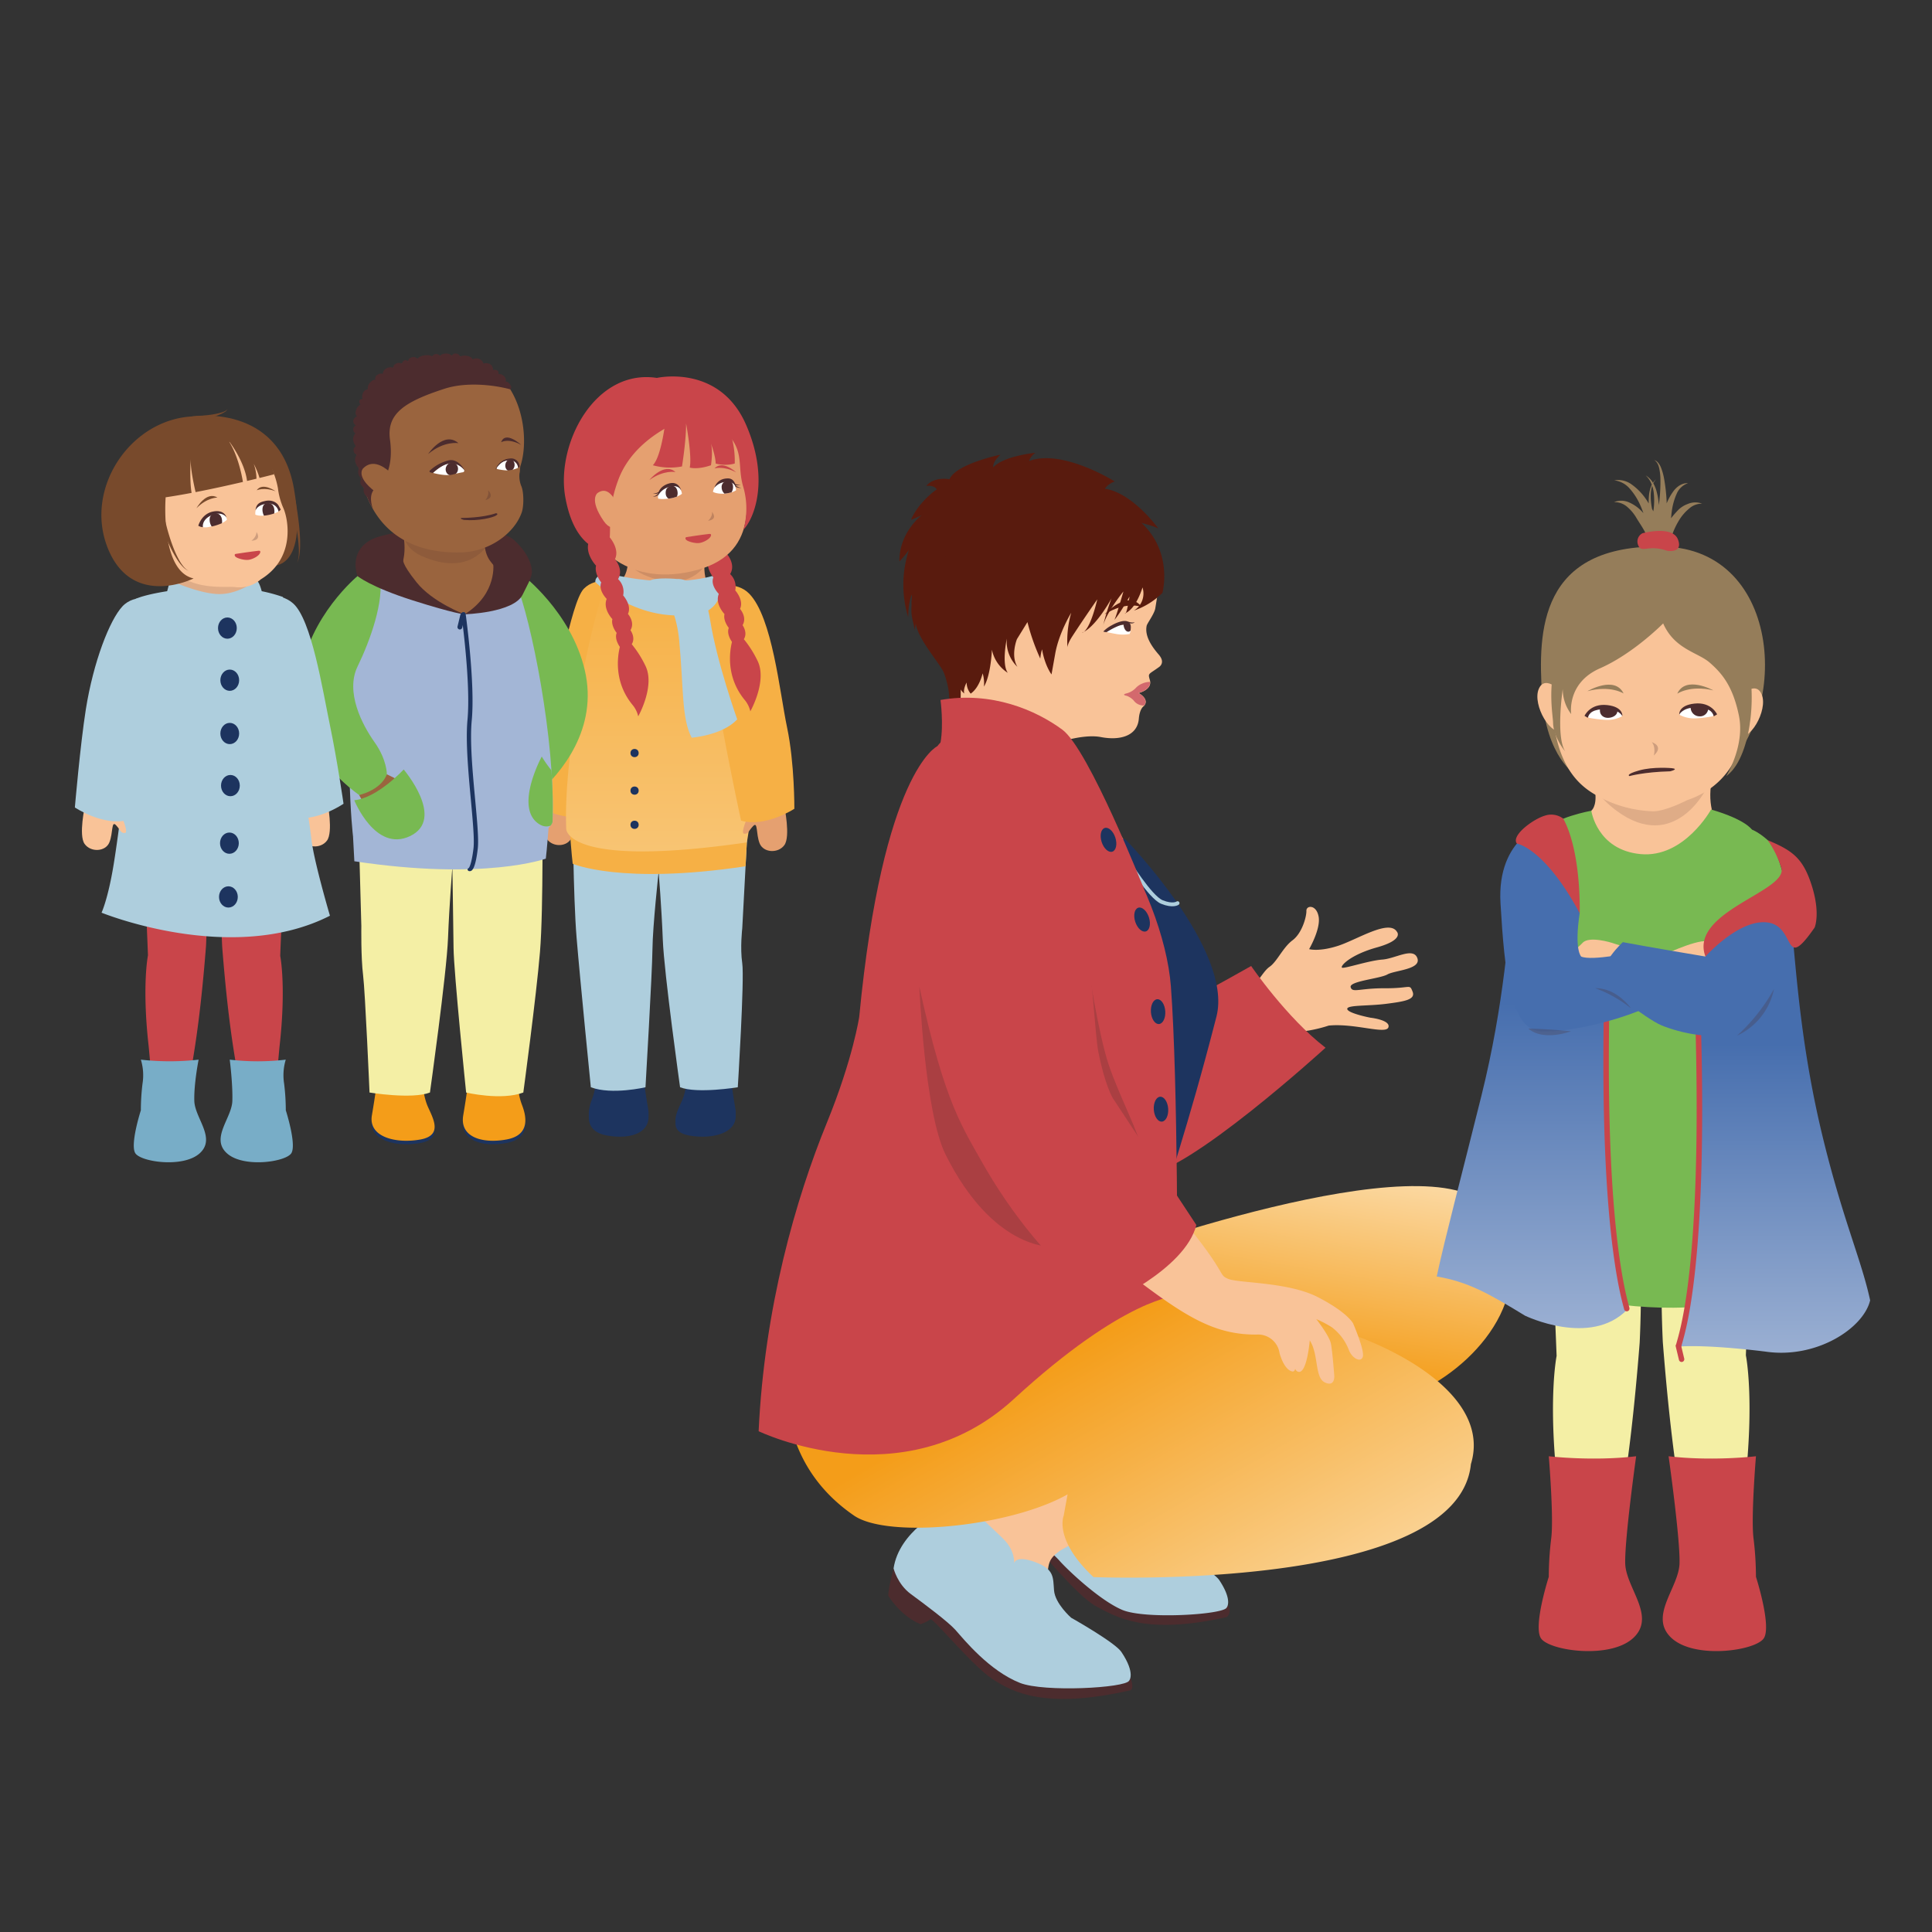 <svg id="Ebene_1" data-name="Ebene 1" xmlns="http://www.w3.org/2000/svg" xmlns:xlink="http://www.w3.org/1999/xlink" viewBox="0 0 1000 1000"><rect x="0" y="0" width="1000" height="1000" fill="#333333" stroke="none"/><defs><style>.cls-1{fill:#e5a070;}.cls-2{fill:#f6b045;}.cls-3{fill:#1d345f;}.cls-4{fill:#aecedd;}.cls-10,.cls-16,.cls-5,.cls-8{fill:#4c2c2e;}.cls-5{opacity:0.15;}.cls-6{fill:url(#Unbenannter_Verlauf_3);}.cls-7{fill:#c9454a;}.cls-9{fill:#fff;}.cls-10{opacity:0.25;}.cls-11{fill:#78b952;}.cls-12{fill:#f49d19;}.cls-13{fill:#f4efa5;}.cls-14{fill:#9a643e;}.cls-15{fill:#a3b6d6;}.cls-16{opacity:0.3;}.cls-17{fill:#f9c398;}.cls-18{fill:#78adc7;}.cls-19{fill:#784a2c;}.cls-20{fill:url(#Unbenannter_Verlauf_17);}.cls-21{fill:url(#Unbenannter_Verlauf_17-2);}.cls-22{fill:#591b0e;}.cls-23{fill:#d3696d;}.cls-24{fill:none;stroke:#aecedd;stroke-linecap:round;stroke-miterlimit:10;stroke-width:2px;}.cls-25{fill:#957d5a;}.cls-26{fill:url(#Unbenannter_Verlauf_27);}.cls-27{fill:url(#Unbenannter_Verlauf_27-2);}.cls-28{fill:#466eae;}</style><linearGradient id="Unbenannter_Verlauf_3" x1="341.9" y1="440.69" x2="341.9" y2="300.61" gradientUnits="userSpaceOnUse"><stop offset="0" stop-color="#f8c473"/><stop offset="1" stop-color="#f6b045"/></linearGradient><linearGradient id="Unbenannter_Verlauf_17" x1="663.38" y1="707.54" x2="680.46" y2="603.87" gradientUnits="userSpaceOnUse"><stop offset="0" stop-color="#f49d19"/><stop offset="1" stop-color="#fbd8a1"/></linearGradient><linearGradient id="Unbenannter_Verlauf_17-2" x1="-367.66" y1="684.14" x2="-200.94" y2="783.88" gradientTransform="translate(1215.87 280.02) rotate(29.39)" xlink:href="#Unbenannter_Verlauf_17"/><linearGradient id="Unbenannter_Verlauf_27" x1="918.37" y1="540.19" x2="918.37" y2="716.74" gradientUnits="userSpaceOnUse"><stop offset="0" stop-color="#466eae"/><stop offset="1" stop-color="#a3b6d6"/></linearGradient><linearGradient id="Unbenannter_Verlauf_27-2" x1="1339.93" y1="519.21" x2="1339.93" y2="704.93" gradientTransform="matrix(-1, 0, 0, 1, 2132.82, 0)" xlink:href="#Unbenannter_Verlauf_27"/></defs><path class="cls-1" d="M283.09,414.47s-3.25,15.37,0,19.85,10.86,4,12.81-.87.81-11.68,3.41-8.93,2.43,4.22,4.7,3.9-3.82-13.1-3.82-13.1Z"/><path class="cls-2" d="M319.88,301.67s-11-3.79-17.71,3.08-15,55.91-19.58,74.24-7.81,36.17-7.81,36.17,14.56,10.31,27.33,7.14c0,0,23-89.37,20.62-107.53S319.88,301.67,319.88,301.67Z"/><path class="cls-3" d="M355.36,559.24a30.82,30.82,0,0,1-1.95,11.19c-2.19,5.59-8.76,15.08,3.17,17.27s25.92-1.05,24.08-11.92-2.43-16.54-2.43-16.54Z"/><path class="cls-3" d="M355.36,557.53a30.86,30.86,0,0,1-1.95,11.2c-2.19,5.59-8.76,15.08,3.17,17.27s25.92-1.06,24.08-11.92-2.43-16.55-2.43-16.55Z"/><path class="cls-3" d="M308.45,559.24a30.82,30.82,0,0,1-1.95,11.19c-2.19,5.59-4.4,15.08,7.52,17.27s23.31-1.05,21.47-11.92-2.43-16.54-2.43-16.54Z"/><path class="cls-3" d="M308.45,557.53a30.86,30.86,0,0,1-1.95,11.2c-2.19,5.59-4.4,15.08,7.52,17.27s23.31-1.06,21.47-11.92-2.43-16.55-2.43-16.55Z"/><path class="cls-4" d="M387.8,413l-3.61,67.48s-1.19,10.05,0,18.17-2.31,64.11-2.31,64.11-21,3.46-29.88,0c0,0-8.25-58.86-8.93-76.25s-2.16-35.23-2.16-35.23-3.07,27.77-3.2,40-3.61,71.48-3.61,71.48-17.4,4.11-28.29,0c0,0-5.58-55.68-7.37-77.42s-2-66.73-2-66.73Z"/><path class="cls-1" d="M322.88,319.21s-9.13-7.58-5.64-13.09,7.5-6.32,7.89-16.43L366,283.24s-4.38,14.29,2.17,22.38S346.55,327.41,322.88,319.21Z"/><path class="cls-5" d="M323.73,283.83,365.39,292s-8.77,16-32.48,5.36C322.65,292.74,323.73,283.83,323.73,283.83Z"/><path class="cls-2" d="M294.94,430.21s1,13.28,1.49,16.87c0,0,25,11,89.48,1.3l.66-12.35S352.6,427.94,294.94,430.21Z"/><path class="cls-6" d="M369.89,301.46a74.34,74.34,0,0,1,17.44,20.08c8.34,68.17-.76,114.49-.76,114.49-94,13.63-93.49-7-93.49-7-1.63-40.66,13.8-111,20.65-127a40.8,40.8,0,0,0,7-1.43s2.6,5.64,16,7.63C352.06,310.51,369.89,301.46,369.89,301.46Z"/><path class="cls-1" d="M406,417.55s3.24,15.38,0,19.86-10.87,4-12.82-.88-.81-11.68-3.4-8.92-2.44,4.22-4.71,3.89,3.82-13.1,3.82-13.1Z"/><path class="cls-2" d="M370.21,303.57s10.87-3.17,17.59,3.72c12,12.33,15.72,50.84,19.61,69.33s3.75,42,3.75,42-14.93,9.78-27.58,6.14c0,0-19.76-90.14-16.69-108.2S370.21,303.57,370.21,303.57Z"/><path class="cls-4" d="M370.21,297.69s-19.56,7.05-51.63,0c0,0-10.55-2.28-10.46,3.58,0,0,24.81,24.3,57.36,15.29C365.48,316.56,377.77,311.07,370.21,297.69Z"/><path class="cls-4" d="M336.12,300.61s13.06,6,15.42,30.82,1.18,40.43,6.48,50.41c0,0,15.91-1.22,23.57-9.49,0,0-10.58-29.54-14.09-51.8s-17.1-20.87-17.1-20.87S339.53,298.61,336.12,300.61Z"/><circle class="cls-3" cx="328.45" cy="389.78" r="2.12"/><circle class="cls-3" cx="328.45" cy="409.22" r="2.12"/><circle class="cls-3" cx="328.45" cy="426.91" r="2.12"/><path class="cls-7" d="M366.54,290.19s-6.2-6.4-3.61-12.77l10.39-2.25s5.65,6.22,3,11.67c0,0,4.66,5.25,1.6,10.3a9,9,0,0,1,2.64,8.45s4.63,5.09,2.48,9.56c0,0,3.81,4.3,1.31,8.44,0,0,2.81,3.83.67,7.26a55.63,55.63,0,0,1,7,11c5.33,10.49-3.65,26.33-3.65,26.33a14.16,14.16,0,0,0-2.89-5.86c-9.81-11.89-7.83-25.13-6.61-30.07-.6-.85-2.82-4.31-1.65-7.24,0,0-3.05-3.72-2.22-7.16,0,0-5.07-5.24-2.95-10.45,0,0-4.47-4.4-2.82-8.52C369.25,298.92,365.52,294.39,366.54,290.19Z"/><path class="cls-1" d="M378.33,216.48s7.06,14.52,7,25.66,10,43.47-24.4,52.85-56.07-10.65-61.66-33.47S319.05,185.49,378.33,216.48Z"/><path class="cls-7" d="M349.62,244.32s-6-1.2-13.5,4.12C336.12,248.44,343.73,239.13,349.62,244.32Z"/><path class="cls-8" d="M341.53,254.12a5.16,5.16,0,0,1-3.62,1.35S341.11,256.23,341.53,254.12Z"/><path class="cls-8" d="M341,255a5.17,5.17,0,0,1-3.21,2.16S341.09,257.15,341,255Z"/><path class="cls-8" d="M379.68,250a5.19,5.19,0,0,0,3.77.87S380.37,252,379.68,250Z"/><path class="cls-8" d="M380.32,250.77a5.18,5.18,0,0,0,3.46,1.73S380.51,252.91,380.32,250.77Z"/><path class="cls-7" d="M359.14,215.22s-29.59,8.24-38.95,32.72c-8.18,21.37-1.1,31.74-7.61,37.1,0,0-15.12-.21-20-27.8S308,190.73,340,195.61c0,0,32.47-7.42,46.23,24.4,12,27.68,4.5,47.95-1.45,54.18a40.16,40.16,0,0,0,0-21.94c-3.44-11.35.92-18.3-9-28.55C367,214.48,359.14,215.22,359.14,215.22Z"/><path class="cls-7" d="M369.8,242.47s4.66-1.49,11.2,2C381,244.46,374,237.85,369.8,242.47Z"/><path class="cls-1" d="M309.28,255.19s-4.56,3.24,3.18,14.47c5.39,7.82,9.62-.55,9.62-.55S317.76,249.1,309.28,255.19Z"/><path class="cls-9" d="M340.65,258.05s1.79.69,7-.21c0,0,3.67-.77,5.32-2.28,0,0-.51-5.45-6-4.63C342.89,251.56,340.06,254.69,340.65,258.05Z"/><path class="cls-9" d="M381,253.73s-1.73,1.49-6.65,1.83c0,0-3.49.1-5.32-1a7,7,0,0,1,4.77-5.43C378.61,247.48,380.73,250.39,381,253.73Z"/><path class="cls-8" d="M373.53,252.34a3.07,3.07,0,0,1,3-3.41c2.82-.21,2.88,2.69,2.88,2.69a5,5,0,0,1-.78,3.19,18.33,18.33,0,0,1-3.63.69A4.33,4.33,0,0,1,373.53,252.34Z"/><path class="cls-8" d="M344.6,255.79c-.29-2.21.63-3.88,2.89-4.25,1.68-.28,3,1,3.21,3.19a4.18,4.18,0,0,1-.34,2.31,19.93,19.93,0,0,1-2.68.8l-1.62.25A3.07,3.07,0,0,1,344.6,255.79Z"/><path class="cls-8" d="M369.74,252.48a8.26,8.26,0,0,1,7.06-3,3.92,3.92,0,0,1,4.11,3.15s-.05-5-4.11-5S370.72,249.84,369.74,252.48Z"/><path class="cls-8" d="M340.57,256.7s1.63-4.1,7.19-5c0,0,3.44-.75,4.84,2.21,0,0-1.22-5.43-6.8-3.53S340.57,256.7,340.57,256.7Z"/><path class="cls-7" d="M308.52,292.78s-6.19-6.4-3.6-12.76l10.38-2.26s5.66,6.22,3,11.68c0,0,4.66,5.24,1.6,10.29a9,9,0,0,1,2.64,8.46s4.63,5.09,2.48,9.56c0,0,3.81,4.29,1.31,8.43,0,0,2.81,3.83.66,7.26a55.53,55.53,0,0,1,7,11c5.33,10.49-3.65,26.34-3.65,26.34a14.16,14.16,0,0,0-2.89-5.87c-9.81-11.88-7.83-25.13-6.61-30.07-.6-.85-2.82-4.3-1.65-7.24,0,0-3.05-3.71-2.22-7.15,0,0-5.07-5.24-2.95-10.46,0,0-4.47-4.39-2.82-8.52C311.24,301.51,307.51,297,308.52,292.78Z"/><path class="cls-10" d="M366.47,269.57s2.4-2,2.09-4.62C368.56,265,371.93,268.78,366.47,269.57Z"/><path class="cls-7" d="M344.79,215s-2,20.81-6.88,25.81a33.22,33.22,0,0,0,15.09.62s2.19-13.46,2.12-22.22c0,0,3.18,17.08,1.88,22.81,0,0,3.9,1.25,11-1.21,0,0,1.14-7,0-11.22,0,0,2.43,6.56,2.43,10.34a19,19,0,0,0,9.86,0s.79-12.77-5.35-22.18-18.78-9.08-18.78-9.08A9.69,9.69,0,0,0,344.79,215Z"/><path class="cls-7" d="M355.3,278s8.08-1.24,11.61-1.62c0,0,1.63-.38,1,1.13s-3.45,3.11-5.72,3.52-6.22-.76-7-1.58S354.9,278,355.3,278Z"/><path class="cls-11" d="M265.81,296.54l4.21.71s25.51,19.21,32.65,49.57S290.49,400.14,278,411.09c0,0-11.37-1.36-15.26-9.39,0,0-.77-7.47,4.85-17.09s10.75-27.91,3.15-40.56-14.85-31.9-13.42-45.16S265.81,296.54,265.81,296.54Z"/><path class="cls-8" d="M185.08,298.16s-4.93-12,6.61-18.59,64.36-9.33,74.44,0,9.11,16.6,9.11,16.6Z"/><path class="cls-3" d="M219,561.79a32.15,32.15,0,0,0,2,11.71c2.29,5.86,9.17,15.78-3.31,18.08s-27.13-1.11-25.2-12.48,2.55-17.31,2.55-17.31Z"/><path class="cls-12" d="M219,560a32.15,32.15,0,0,0,2,11.71c2.29,5.85,9.17,15.78-3.31,18.07s-27.13-1.1-25.2-12.47S195.1,560,195.1,560Z"/><path class="cls-3" d="M268.11,561.79a32.28,32.28,0,0,0,2,11.71c2.29,5.86,4.6,15.78-7.87,18.08s-24.39-1.11-22.47-12.48,2.55-17.31,2.55-17.31Z"/><path class="cls-12" d="M268.11,560a32.28,32.28,0,0,0,2,11.71c2.29,5.85,4.6,15.78-7.87,18.07s-24.39-1.1-22.47-12.47S242.36,560,242.36,560Z"/><path class="cls-13" d="M185.08,408.79l1.95,70.6s-.25,16.23.91,25.4c1.08,8.51,3.33,60.7,3.33,60.7s21.94,3.62,31.27,0c0,0,8.64-61.59,9.35-79.79s2.26-36.86,2.26-36.86.47,29.06.61,41.85,6.51,74.8,6.51,74.8,18.21,4.3,29.6,0c0,0,6.75-50,8.63-72.8s1.19-78,1.19-78Z"/><path class="cls-14" d="M253,310.64s9.56-7.93,5.9-13.7-7.85-6.61-8.25-17.19L207.9,273s4.58,14.95-2.27,23.42S241.76,331.85,253,310.64Z"/><path class="cls-5" d="M208.56,273.62l43.59,8.52s-9.18,16.7-34,5.6C207.43,282.94,208.56,273.62,208.56,273.62Z"/><path class="cls-15" d="M284.07,426.78s-1.05,13.9-1.56,17.65c0,0-31.61,11.55-99.1,1.36l-.69-12.92S223.74,424.4,284.07,426.78Z"/><path class="cls-15" d="M198.1,300.28c-11.72,9.17-12.53,12.8-12.53,12.8-8.72,71.33-2.85,119.79-2.85,119.79C281,447.14,286,425.54,286,425.54c1.7-42.55-11.51-106.13-18.68-122.86,0,0-7.34-6.37-9.45-7.22,0,0-7,22.49-16.9,22.13C227.67,317.11,198.1,300.28,198.1,300.28Z"/><path class="cls-14" d="M185.87,411.5s7.62,14.56,13.22,16,11.43-4,9.76-9.24-7.12-10-3.19-9.47,4.77,1.78,6.39,0-11.81-8-11.81-8Z"/><path class="cls-14" d="M187.55,249.8c8.3,31.27,33.16,36.51,50.85,36.15,15-.31,28-10,31.69-20.85,1.08-3.2,1.08-10.25-.21-13.37a13.64,13.64,0,0,1-.85-7.63,17.64,17.64,0,0,1,.31-2.81c6.18-18.34-1.28-61-43.39-56.79C205.84,185.25,173.7,197.59,187.55,249.8Z"/><path class="cls-16" d="M251.24,258.86s2.09-2.39,1.39-5.11C252.63,253.75,256.57,257.44,251.24,258.86Z"/><path class="cls-9" d="M242.29,246.15s-1.25-7.36-3.92-8.27-15.83,1.57-18.58,8.1c0,0,12.21,1.26,16.07.25A11.56,11.56,0,0,1,242.29,246.15Z"/><ellipse class="cls-8" cx="233.86" cy="242.77" rx="3.39" ry="3.18" transform="translate(-76.07 375.31) rotate(-69.22)"/><path class="cls-14" d="M217.7,244.7c-.42-4.13,5.55-8.28,13.33-9.27s14.43,1.58,14.84,5.72-5.55,8.28-13.33,9.27S218.11,248.84,217.7,244.7Zm16.7.9c2.27-.6,4.12-1,5.27-1.17a.87.87,0,0,0,.45-1.39,8.48,8.48,0,0,0-3.66-2.89c-2.67-.91-5.74-1.28-12.37,4.62C224.09,244.77,230.54,246.62,234.4,245.6Z"/><path class="cls-8" d="M224.09,244.77s4.4-4.43,8.94-4.93a9.12,9.12,0,0,1,7.59,3.86s-3.05-6.54-8.39-5.42a21.93,21.93,0,0,0-9.41,5S221.07,244.47,224.09,244.77Z"/><path class="cls-9" d="M254.32,245.06s3.15-5.7,5.19-6.88,8.38-1.56,9.22,3.27c0,0,.19,4.83-7.72,3.21A18.62,18.62,0,0,0,254.32,245.06Z"/><ellipse class="cls-8" cx="263.95" cy="240.8" rx="3.01" ry="2.4" transform="translate(-11.84 467.94) rotate(-81.85)"/><path class="cls-14" d="M252.75,241.12c.63-4.25,5.73-7.48,11.39-7.21a11.54,11.54,0,0,1,6.13,2,33.86,33.86,0,0,1-1,4.75,27.55,27.55,0,0,0-.36,3.63,20.21,20.21,0,0,0-.23,3.57,13.35,13.35,0,0,1-6.8,1.46C256.19,249,252.12,245.37,252.75,241.12Zm9.44,2.36a14.53,14.53,0,0,0,6-1.35c-.84-5.6-6.42-4.09-8.46-2.91a7.48,7.48,0,0,0-2.57,2.6.65.65,0,0,0,.35,1A31.08,31.08,0,0,0,262.19,243.48Z"/><path class="cls-8" d="M268.23,242.13s-.38-4.81-6.17-3.67c0,0-2.84.08-5.64,4.77a8.39,8.39,0,0,1,7.47-5.9,4.36,4.36,0,0,1,4.84,2.89S269.45,242.09,268.23,242.13Z"/><path class="cls-8" d="M187.55,249.8c-13.85-52.21,18.29-64.55,38.4-65.3,19.36-1.92,31.39,6.05,38.14,17-9.79-2.59-23.47-3.7-33.94-.31-20.93,6.78-30.1,13-28.3,26.33s-2,21.08-7.21,24.89c-2.95,2.15-3.28,6.25-1.62,11A56.74,56.74,0,0,1,187.55,249.8Z"/><path class="cls-8" d="M237.29,229.39S230,228,221.59,235C221.59,235,229.73,222.78,237.29,229.39Z"/><path class="cls-8" d="M259.4,228.89s3.59-2.33,10.4,1.39C269.8,230.28,261.56,222.68,259.4,228.89Z"/><path class="cls-8" d="M255.26,291.17s2.55,15.93-14.73,26.78c0,0,25.43-.7,30-10.2s9.65-15.32-4.51-18.16S255.26,291.17,255.26,291.17Z"/><path class="cls-11" d="M187.79,296.33l-2.71,1.83S160,318.81,155.54,349.69s16.88,52,30.33,61.81c0,0,11.21-2.36,14.37-10.71,0,0,.11-7.5-6.34-16.58s-15.26-26-8.82-39.25,14-34,11.42-47S187.79,296.33,187.79,296.33Z"/><path class="cls-8" d="M240.53,318s-16.59-6.18-24.91-16.59-6.83-11.78-6.83-11.78-19.45-8.64-23.71,8.58c0,0,6.78,5.62,28.5,12.53S240.53,318,240.53,318Z"/><path class="cls-3" d="M243.11,450.9h.08c.75,0,2.76-.13,4.1-11.64.56-4.81-.33-14.4-1.36-25.51-1.31-14.1-2.8-30.09-1.75-40.93C246,353.51,241.05,318,241,317.59a1.05,1.05,0,0,0-1.22-.74c-.62,0-1.06.46-1,.92s5,35.77,3.18,54.93c-1,11,.44,27,1.75,41.17,1,11,1.91,20.56,1.37,25.24-1,8.26-2.24,10-2.5,10.22a.82.82,0,0,0-.57.78A1,1,0,0,0,243.11,450.9Zm-.58-1.53h0Zm.52-.15h0Z"/><path class="cls-3" d="M237.74,325.79h0a1.25,1.25,0,0,0,1.51-.93l1.44-6a1.26,1.26,0,0,0-.92-1.51h0a1.25,1.25,0,0,0-1.51.93l-1.44,6A1.26,1.26,0,0,0,237.74,325.79Z"/><path class="cls-11" d="M208.94,398.29s-13.59,14.76-25.57,15.91c0,0,10.86,27.08,28.81,18.59C230.89,423.94,208.94,398.29,208.94,398.29Z"/><path class="cls-11" d="M278.4,426.11c2.4,1.76,4.6,2,6.58,1.24a5.25,5.25,0,0,0,1-1.81,251.12,251.12,0,0,0-.57-26.84,68.24,68.24,0,0,1-5-7.1S266.41,417.26,278.4,426.11Z"/><path class="cls-8" d="M264.09,201.5s1.15-.61,0-2.42-2.29-1.51-2.29-1.51a3.22,3.22,0,0,0-1.2-3.13c-1.63-1.27-2.54-.73-2.54-.73s.32-1.75-1-2.11a2.44,2.44,0,0,0-1.85,0s.1-2.59-2-3.32-3,0-3,0a3.43,3.43,0,0,0-2.47-2.59c-2.12-.54-3.08.36-3.08.36s-.42-1.44-2.9-1.84a5.3,5.3,0,0,0-3.62.39A2.34,2.34,0,0,0,236,183a1.9,1.9,0,0,0-2.12,1.24s-.72-1.3-3.13-1.24-3,1.24-3,1.24a2.28,2.28,0,0,0-2-1,2.15,2.15,0,0,0-2.05,1.27s-.77-1-3.88-.6-3.68,1.87-3.68,1.87a2.75,2.75,0,0,0-3.06-.79c-2.17.55-1.72,2.09-1.72,2.09a2.09,2.09,0,0,0-2-.58,2.19,2.19,0,0,0-1.29,1.79,3.08,3.08,0,0,0-3.05-.1c-1.75.85-1.32,2.18-1.32,2.18a4.34,4.34,0,0,0-3.69.3,3.34,3.34,0,0,0-1.87,2.83,3.14,3.14,0,0,0-2.72.48,2.23,2.23,0,0,0-1.14,2.6s-1.27-.3-2.78,1.51a4.27,4.27,0,0,0-1.14,3.44,3,3,0,0,0-2.6,2.17c-.72,2.11,0,2.71,0,2.71s-1.45.12-1.75,1a2.58,2.58,0,0,0,.55,2,5.08,5.08,0,0,0-2.32,3.08c-.7,2.29.63,3,.63,3a2.86,2.86,0,0,0-2,2.18,2.61,2.61,0,0,0,1.36,2.53,2.11,2.11,0,0,0-1.39,2.11c.09,1.63,1.11,1.93,1.11,1.93s-1.56,2-1.11,3.8a8.21,8.21,0,0,0,1.39,3,2,2,0,0,0-1.18,2.35,2.07,2.07,0,0,0,1.7,1.93,4,4,0,0,0-.8,3.86c.66,2.48,1.88,3.08,1.88,3.08a4.81,4.81,0,0,0-.31,3.14,5.06,5.06,0,0,0,1.51,2.31s-1,1.71-.24,3a6.16,6.16,0,0,0,1.57,1.85,4.25,4.25,0,0,0,.36,3.2,9.22,9.22,0,0,0,1.14,1.38,78.87,78.87,0,0,0,.12-14.9c-.66-9.11-1.75-31.79,7.24-38.67s33.07-15.69,46.7-11.89S264.09,201.5,264.09,201.5Z"/><path class="cls-14" d="M187.9,242.48s-4.74,4.79,9,13.93c9.59,6.38,12.14-3.61,12.14-3.61S196.68,233.5,187.9,242.48Z"/><path class="cls-8" d="M239,268.08s10.61.06,17.72-2.44c0,0,1.65.18,0,1.22s-9,2.92-16.54,2.25C240.13,269.11,237.34,268.38,239,268.08Z"/><path class="cls-17" d="M169.48,415.24s3.07,15.41-.23,19.85-10.91,3.87-12.8-1-.68-11.69-3.3-9-2.48,4.19-4.75,3.84,4-13.06,4-13.06Z"/><path class="cls-4" d="M134,309s10.44-3.07,17.67,3.28c9.57,8.39,15.18,44.2,19.14,63.28,3.84,18.5,7,40.46,7,40.46s-14.68,10.14-27.41,6.82c0,0-22-82.64-19.4-100.77S134,309,134,309Z"/><path class="cls-7" d="M115.84,437.62A417.28,417.28,0,0,0,115,490c3.8,48.53,8.19,65,10.48,80.26l16.77.46c.63-9.89,2.41-28.79,2.41-28.79,3.58-31.55.38-47.15.38-47.15s1.32-35.51,2.9-58.42S118.12,409.38,115.84,437.62Z"/><path class="cls-7" d="M105.8,437.36a417.26,417.26,0,0,1,.83,52.34c-3.8,48.54-8.19,65-10.48,80.26l-16.77.46c-.63-9.89-2.42-28.78-2.42-28.78-3.57-31.56-.37-47.16-.37-47.16s-1.32-35.51-2.9-58.42S103.52,409.13,105.8,437.36Z"/><path class="cls-17" d="M89.72,297.49l8-5.18s37.46-11.84,34.65-1.13,1.12,17.1,1.12,17.1L132.39,322,107,328.23,86.52,313l1.78-8.67S90.34,302.87,89.72,297.49Z"/><path class="cls-5" d="M134.6,296.24l-44.88,1.25s13.47,28.64,34.4,13.21C136.58,301.51,134.6,296.24,134.6,296.24Z"/><path class="cls-4" d="M65.35,398.2s-3.56,31-6.49,49.06-6.3,25.14-6.3,25.14,67.27,27.51,118.22,1.58c0,0-8.35-28.3-9.61-39.69s-5.42-34.58-5.42-34.58-7-53.25-7.74-63.47S146.46,309,146.46,309a83.6,83.6,0,0,0-11-3s-1.15-4.72-2.63-5.65c0,0-9.66,7.62-20.26,7.12S88,300.34,88,300.34,87.1,304,86.52,306c0,0-11.3,1.68-16.33,4h0S70.19,363.81,65.35,398.2Z"/><path class="cls-18" d="M72.91,548.47a132.72,132.72,0,0,0,29.89,0s-2.49,12.54-2.22,21.39,11.36,19.18,2.88,27-30.68,4.58-33.45,0,2.9-22.18,2.9-22.18a113.53,113.53,0,0,1,.86-13.8A27.68,27.68,0,0,0,72.91,548.47Z"/><path class="cls-18" d="M147.91,548.47a123.73,123.73,0,0,1-29,0s1.62,12.54,1.35,21.39-11.36,19.18-2.89,27,30.68,4.58,33.45,0-2.89-22.18-2.89-22.18a114.71,114.71,0,0,0-.87-13.8A27.76,27.76,0,0,1,147.91,548.47Z"/><path class="cls-17" d="M44,416.93s-3.42,15.34-.23,19.85,10.82,4.12,12.83-.73.94-11.66,3.5-8.88,2.39,4.25,4.66,3.95S61.05,418,61.05,418Z"/><path class="cls-4" d="M81,310.34s-11.06-3.52-17.63,3.51-15,28.56-18.95,53.34c-2.93,18.66-5.67,50.75-5.67,50.75s14.82,9.94,27.51,6.45c0,0,19.9-82.82,17.91-101C82.7,309.84,81,310.34,81,310.34Z"/><ellipse class="cls-3" cx="118.92" cy="352.07" rx="4.86" ry="5.5"/><ellipse class="cls-3" cx="117.7" cy="325.1" rx="4.86" ry="5.5"/><ellipse class="cls-3" cx="119.26" cy="406.62" rx="4.86" ry="5.5"/><ellipse class="cls-3" cx="118.92" cy="379.66" rx="4.86" ry="5.5"/><ellipse class="cls-3" cx="118.22" cy="464.25" rx="4.86" ry="5.5"/><ellipse class="cls-3" cx="118.74" cy="436.42" rx="4.86" ry="5.5"/><path class="cls-19" d="M99.41,215.55s45.06-7.32,52.77,37.55-13.41,39.66-13.41,39.66Z"/><path class="cls-17" d="M129.5,230.61s10.91,3.95,14.34,22a36.21,36.21,0,0,0,2.86,10.44c2.45,5.59,6.44,25.7-11.69,36.81a16.93,16.93,0,0,1-13.41,4c-5.47-.63-29.35,3.12-36.93-16.9s-9.74-37.07,8-50.25S129.5,230.61,129.5,230.61Z"/><path class="cls-19" d="M101.78,215.48s31.24.42,40.15,30c0,0-2.9.76-7.6,1.91a36.91,36.91,0,0,0-3-7.3,23.52,23.52,0,0,1,1.42,7.69l-4.87,1.16c-1.43-10.87-10-21.44-10-21.44,5.09,7.33,7.25,18.25,7.86,21.95-7.09,1.65-15.76,3.58-24.49,5.27-1-4.17-2.73-12.53-2.56-17.3,0,0-.63,11.67.49,17.69-4.57.87-9.13,1.66-13.44,2.29,0,0-3,38.15,14.47,42,0,0-31.77,15.89-44.42-15.67S68.53,215.57,101.78,215.48Z"/><path class="cls-19" d="M82.83,269a2.33,2.33,0,0,0,0,.38l0,.16.07.27.15.48.29.93.62,1.82c.43,1.2.87,2.39,1.34,3.58.94,2.37,1.95,4.71,3.07,7a53.07,53.07,0,0,0,3.78,6.64,23.71,23.71,0,0,0,2.4,3,9.47,9.47,0,0,0,3.07,2.22,9.19,9.19,0,0,1-2.82-2.44A23.15,23.15,0,0,1,92.78,290a53.17,53.17,0,0,1-3.15-6.81c-.9-2.34-1.69-4.72-2.4-7.12-.36-1.2-.7-2.41-1-3.61l-.45-1.82-.2-.9-.09-.43,0-.2V269a.33.33,0,0,1,0,.14Z"/><path class="cls-19" d="M150.28,259.05l1,4.09c.32,1.32.63,2.64.92,4,.58,2.65,1.11,5.32,1.54,8a76.26,76.26,0,0,1,.89,8.1,32.52,32.52,0,0,1,0,4.07,12.66,12.66,0,0,1-.86,4,13.15,13.15,0,0,0,1.19-3.93,35.45,35.45,0,0,0,.37-4.11,78.23,78.23,0,0,0-.25-8.25c-.22-2.74-.53-5.47-.91-8.2-.19-1.36-.39-2.72-.61-4.07l-.66-3.94Z"/><path class="cls-19" d="M101.93,218c1.45-.31,2.85-.65,4.26-1s2.81-.77,4.2-1.22a40.32,40.32,0,0,0,4.09-1.54,13.89,13.89,0,0,0,1.93-1.06,2.64,2.64,0,0,0,1.32-1.68c-.19.71-.88,1.08-1.49,1.4a12.42,12.42,0,0,1-2,.72,36.34,36.34,0,0,1-4.17.89c-2.81.45-5.67.74-8.49.91Z"/><path class="cls-19" d="M112.53,257.54s-5.27-.12-10.84,5.51C101.69,263.05,106.76,254,112.53,257.54Z"/><path class="cls-19" d="M132.86,253.77s3.82-1.77,9.79.51C142.65,254.28,135.91,249.38,132.86,253.77Z"/><path class="cls-10" d="M130.12,279.89s2.69-1.85,2.63-4.56C132.75,275.33,135.84,279.63,130.12,279.89Z"/><path class="cls-9" d="M105,272.88s1.92.52,7.23-1c0,0,3.72-1.18,5.26-2.93,0,0-.87-4.75-6.54-3.92S104.07,269.47,105,272.88Z"/><path class="cls-8" d="M108.63,270.31c.52,2.51,2.39,4.1,4.1,3.59s2.63-2.94,2.07-5.44c0,0-.53-3.09-3.55-2.71S108.34,268.92,108.63,270.31Z"/><path class="cls-8" d="M105,272.88c-.26-2.41,1.29-5.27,5.82-6.65s6.39,1.56,6.39,1.56-1-4.23-7-3-7.57,7.35-7.57,7.35.77.37,1.1.49A11.08,11.08,0,0,0,105,272.88Z"/><path class="cls-9" d="M144.18,264.7s-1.38,1.25-6.43,2.12c0,0-3.59.47-5.59-.44,0,0-.64-5.74,4.44-6.21C141.89,259.68,143.6,261.27,144.18,264.7Z"/><path class="cls-8" d="M135.93,264.85c.41,2.56,2.16,4.3,3.82,3.9s2.64-2.79,2.19-5.34c0,0-.39-3.16-3.32-3S135.7,263.43,135.93,264.85Z"/><path class="cls-8" d="M132.24,264.16s1.13-3.13,6.3-3.45a5.07,5.07,0,0,1,5.64,4,3,3,0,0,0,1.13-1s-.28-.48-1.11-2c-1-1.78-3.72-3.17-7-2.39C134,260,132.62,261.05,132.24,264.16Z"/><path class="cls-17" d="M107.53,272.89a28,28,0,0,0,7.94-2.36s-.28,3.91-2.07,4.58S107.53,272.89,107.53,272.89Z"/><path class="cls-17" d="M143,265.38a24.76,24.76,0,0,1-6.67,1.55,3.72,3.72,0,0,0,4.26,2.48C143,268.88,143,265.38,143,265.38Z"/><path class="cls-7" d="M122,286.7s8.07-1.23,11.61-1.61c0,0,1.62-.39,1,1.13s-3.45,3.11-5.72,3.52-6.22-.76-7-1.59S121.58,286.69,122,286.7Z"/><path class="cls-17" d="M622.9,529.62s17.16-16.25,22.7-18.09,7.71-8.48,11.56-11.14,6.87-10,11.86-13.71,7.27-12.37,7.17-15.24,5.15-3.39,6.33,3-4.92,16.83-4.92,16.83,4.91,1.49,14.79-1.65,26.61-14.06,30.67-7.32c0,0,3.84,4.11-10.39,8.08s-19.27,9.95-18,10.5,14.05-3.73,20.82-4.21,16.06-6.59,18.14-.71-11.78,6.25-15.53,8.42-19.9,3.46-19,6.59,4.51.48,17.88.55,12.53-2.44,14.17,1.74-4.14,5.09-13.7,6.32-20.48.51-20.11,2.71,11.93,4.49,12.18,4.5,10.47,1.25,9.09,5-17.47-2.28-30.87-.95a71.47,71.47,0,0,1-21.19,3.56s-4.11-.82-11.38,7.3S622.9,529.62,622.9,529.62Z"/><path class="cls-7" d="M647.59,500S666,526.87,686.1,542.3c0,0-72.54,66.22-94,65.66s-67.15-47.5-41-57.8S647.59,500,647.59,500Z"/><path class="cls-8" d="M518.11,776.46s-2.69,9.75-2.69,13.5c0,0,6,10.12,16,14.13,0,0,3.43-1.12,4.83-2.41,1.19-1.09,20.82,24.28,31.17,29.78,10.53,5.59,25.66,15,67.56,5.52,0,0,3-2.45.5-6.24l-97.11-48.58Z"/><path class="cls-8" d="M462.54,811.83s-2.8,10.18-2.8,14.09c0,0,6.28,10.56,16.74,14.75,0,0,3.58-1.18,5-2.52C482.77,837,503,862,513.6,869c10.39,6.84,27.23,15.91,71,6,0,0,3,.14.52-6.51l-101.34-50.7Z"/><path class="cls-4" d="M634.9,832.12s3.35-3.51-3.8-14.24c-3.16-4.75-24.92-17-24.92-17s-8-6.95-8.49-13.54.18-10.53-9.45-14.09-10.34.54-10.34.54.58-6-5.13-11.77S558.29,749,555,743.86c0,0-9.24,2.16-13.28,4.19,0,0-20.79,9.93-23.6,28.41a24.46,24.46,0,0,0,8.48,12.66c6.59,4.83,18.06,14.48,21.71,18.62,4.13,4.7,20.73,20.5,32.52,25.52S633.12,835.74,634.9,832.12Z"/><path class="cls-20" d="M567.81,652.12s173.65-63.9,202.82-26.4-2.08,77.8-34.73,93.78L557.51,675.22Z"/><path class="cls-17" d="M569.12,795.15s-19.44,3.51-25,11.78,3.63,34.37,3.63,34.37,1.24,7.43-1.29,8.27c-6.32,2.08-30.59-15.56-37.27-32.13s-7.9-21.15-8.28-32c-.22-6-3.87-16.73-3.87-16.73s10.36-6.67,33.67-12.25,60.16,27.31,60.16,27.31Z"/><path class="cls-4" d="M584.43,869.92s3.5-3.66-4-14.87c-3.3-4.95-26-17.71-26-17.71s-8.31-7.25-8.86-14.14.18-11-9.86-14.7-10.79.56-10.79.56.6-6.25-5.35-12.28-15.13-13.57-18.56-19c0,0-9.65,2.25-13.87,4.37,0,0-21.7,10.36-24.63,29.65,0,0,2,8.16,8.85,13.21s19.41,14.38,23.23,18.7c4.43,5,17.44,21.07,33.37,27.37C540.42,876,582.58,873.7,584.43,869.92Z"/><path class="cls-21" d="M761.34,757.81c11-36-41.69-62.51-74.7-71.23-21.06-5.56-102.08-21.21-102.08-21.21A143.36,143.36,0,0,0,581.7,640s-101.7-10.31-157,0c0,0-51.32,97.39,17.37,144.48,17.51,12,80.57,5.9,110.51-11l-2,11s-5.37,12.39,15.42,31.83C566,816.27,754.7,824.3,761.34,757.81Z"/><path class="cls-17" d="M604.27,461.12s-20.4-19.75-34.47-44.82-50.66-45.85-69.6-36.23,44,95.59,72.92,94.82S608.54,468.32,604.27,461.12Z"/><path class="cls-3" d="M596.85,641.69s-45.12,1.65-70.46,24.51S447,715,406.68,703.47c0,0-2.7-58.61,41.06-138.06s-6.65-105.31,39.41-179.19c0,0,24.74-22.83,58.72,9,29.81,28,22.64,35.55,36.77,39.35,0,0,55.8,57.15,47,91.6C613.81,587.73,605.22,608.54,596.85,641.69Z"/><path class="cls-22" d="M571.87,252.94a10.56,10.56,0,0,1,5.12-3.73s-27.15-17.08-44.35-10.58a8.41,8.41,0,0,1,3.31-4.28s-16.69,1.67-21.83,7.56c0,0-.66-2.69,3.73-6.56,0,0-23,4.7-26.39,12.7,0,0-7.8-1.57-12,3.43,1.41-.11,4.23-.11,5.39,1.81,0,0-9.27,6.32-13.35,15.77a56.09,56.09,0,0,0,5.6-2.43s-11.83,9-11.55,24a71.68,71.68,0,0,0,4.89-5.91,57.46,57.46,0,0,0-.36,34.72s-.06-7.48,1.87-11.7c.19,2-.34,3.45-.12,5.36-.4,6.13.51,6.91,1.7,13.09,0,0-.37,1.44.44-3.37,1.33,8.23,12.51,20.6,14.46,25.14,1.29,3,2.94,9.36,2.82,12.76,0,1,1.34,1.49,2.15,2.16,3.76,3.1,76.85-71.24,76.85-71.24L588.12,270s9,2.11,11.43,3.57C599.55,273.56,586.47,255.2,571.87,252.94Z"/><path class="cls-17" d="M589.46,372c-.76,9.11-10,11.37-19.63,9.51S545.68,385,545.68,385c-8.77,5.18,5.9,33.77,5.9,33.77s-22.88-6.95-43.4-17.39S495,380.75,495,380.75s4.36-15,1-41.94,10.33-76.3,36.78-76c29.72.3,42.38,1.07,61,14.82,9.67,7.15,5.66,28.24,4.2,37.23-.46,2.84-4.19,7.75-4.46,9-1.12,5.21,2.46,10.59,6.23,14.94s.09,6.51.09,6.51c-5.36,3.91-5.75,3-4.67,6.67,1.48,5.08-5.84,6.75-5.84,6.75s4.52,2.31,3.57,5.41a7.54,7.54,0,0,1-.67,1.2S589.92,366.44,589.46,372Z"/><path class="cls-22" d="M590.87,314.1s-8-3.12-19.11,3.88C571.76,318,583.77,304.59,590.87,314.1Z"/><path class="cls-23" d="M586.77,362.55a6.31,6.31,0,0,0,5.48,2.61c2.55-3.62-3-6.47-3-6.47s6.32-1.45,6-5.74a9.74,9.74,0,0,0-3.93.82,9,9,0,0,0-3.39,2.28,10.1,10.1,0,0,1-4.75,2.82c-2.22.53-1.26,1-.41,1.2a5.1,5.1,0,0,1,1.66.67A8.15,8.15,0,0,1,586.77,362.55Z"/><path class="cls-9" d="M570.6,326.92s6.18-4.57,8.19-5a38.53,38.53,0,0,1,6.87-.24s.58,4.67-.4,7.18a27.93,27.93,0,0,1-6.6,0A77.56,77.56,0,0,1,570.6,326.92Z"/><ellipse class="cls-8" cx="582.51" cy="324.41" rx="2.39" ry="4.1" transform="matrix(1, -0.04, 0.04, 1, -11.6, 21.77)"/><path class="cls-17" d="M580.71,316.94c-5.61-1.21-10.88,1.19-11.78,5.35s2.93,8.52,8.54,9.72,10.88-1.19,11.77-5.35S586.32,318.15,580.71,316.94Zm4,11.19a19,19,0,0,1-6,.17c-3.05-.46-6.19-1.23-6.19-1.23s5-3,7-3.46a41.22,41.22,0,0,1,5.23-.66A6.68,6.68,0,0,1,584.69,328.13Z"/><path class="cls-8" d="M583.66,321.68c-1.53-.73-4.76,0-8.28,2a16.86,16.86,0,0,0-4.31,3.19,3.79,3.79,0,0,0,1.77.29,38,38,0,0,1,5.73-3.05c5.75-2.34,6.65,1.37,6.65,1.37S585.87,322.75,583.66,321.68Z"/><path class="cls-22" d="M582.72,317.28c-.15.07-.29.17-.45.23C582.27,317.51,582.4,318,582.72,317.28Z"/><path class="cls-22" d="M582,264.27l.34-.34-12.1-6.72-6.59-5L543,249.84l-30.67,3.1-27.46,42s8.59,52,10.28,57.61c1.39,4.61,3.95,6.4,3.95,6.4-.69-2.25,1.22-5.68,1.22-5.68a9.08,9.08,0,0,0,2.1,5.75c4.6-3.13,6.19-10.51,6.19-10.51a18,18,0,0,1,.68,6.88c3.66-6.08,4.12-19.13,4.12-19.13a18.6,18.6,0,0,0,8.22,12c-3.32-4.64-.5-17.75-.5-17.75a18.09,18.09,0,0,0,5.48,14.65c-3.63-5.93-.25-14.33-.25-14.33L531.8,322a110.45,110.45,0,0,0,6.65,18.9,24.93,24.93,0,0,1,.91-4.82c1.45,8.54,4.9,13,4.9,13l1.93-10.79c1.93-10.78,8.26-21.11,8.26-21.11a53.27,53.27,0,0,0-1.94,17.89c.1-2.11,2.45-5.61,2.45-5.61,5.78-8.93,13-19.24,13-19.24-2.89,12-5.53,15.69-6.91,16.81,7-3.84,14.27-17.32,14.27-17.32a121.11,121.11,0,0,0-4.56,14.92c1.43-7.13,10.72-18.49,10.72-18.49-4,13.89-4.67,14.73-4.67,14.73,3.05-3.51,7.84-12.1,7.84-12.1-.94,5.63-1.53,7.75-1.89,8.5,5.61-2.77,8.6-13.22,8.6-13.22a10.39,10.39,0,0,1-4.46,12,38.81,38.81,0,0,0,14.78-9.19S609.15,279.49,582,264.27Z"/><path class="cls-22" d="M561,327a9,9,0,0,1-1,.48S560.38,327.55,561,327Z"/><path class="cls-8" d="M583.66,321.68s2.35.93,3.63.33c0,0-.72,1.19-3.11.45Z"/><path class="cls-24" d="M496.23,374s23.1,1.07,41.93,13.39c15.7,10.27,29.94,28.92,45.48,58,0,0,11.65,19,17.77,21.49,5.71,2.33,8.1.59,8.1.59"/><path class="cls-7" d="M485.18,386.22S457,399,444.73,526.34c0,0-3.2,21.63-16.74,54.78-16.1,39.41-32.35,95.81-35.32,159.67,0,0,74.59,36.16,132.12-16.68s84.6-53.49,84.6-53.49.41-110.68-3.34-160.09S556,379.67,507,377.75C507,377.75,492,376.93,485.18,386.22Z"/><path class="cls-7" d="M592.06,460s-28.51-72.2-42.18-82.31-36.56-20-63.07-15.39c0,0,1.68,12.62,0,22.06C486.81,384.34,541.7,402.11,592.06,460Z"/><ellipse class="cls-3" cx="573.75" cy="434.71" rx="3.72" ry="6.44" transform="translate(-105.83 197.37) rotate(-17.9)"/><ellipse class="cls-3" cx="591.13" cy="475.98" rx="3.72" ry="6.44" transform="translate(-117.67 204.71) rotate(-17.9)"/><ellipse class="cls-3" cx="599.46" cy="523.57" rx="3.72" ry="6.44" transform="translate(-35.18 43.25) rotate(-4.01)"/><ellipse class="cls-3" cx="599.46" cy="572.7" rx="3.72" ry="6.44" transform="matrix(1, -0.07, 0.07, 1, -38.62, 43.37)"/><path class="cls-17" d="M588.11,601.3s9.47,12,25.68,32c21.78,26.81,16.61,26.39,21.93,28.64s31,1.52,46.39,9.45,18.24,13.57,18.24,13.57,6.21,14.24,5,17.43-5.8.28-7.22-3.74a26.61,26.61,0,0,0-8.59-11.52,53.64,53.64,0,0,0-8.23-4.36s6.7,8.54,7.54,12.57,1.78,16.87,1.78,16.87.4,5.86-4.92,3.32-3.08-14.55-7.78-21.74c0,0-1.37,16.91-5.75,16.29a2.2,2.2,0,0,1-1.75-1.57l-.2.49c-.41,1-1.16.9-1.16.9-4.59-.73-6.79-9.59-6.79-9.59a11.23,11.23,0,0,0-10.8-9.56c-23.21.54-38.9-9.81-68.87-32.84,0,0-10-8.42-19.13-15S588.11,601.3,588.11,601.3Z"/><path class="cls-10" d="M475.87,510.84s38.26,89.35,68,134.39c0,0-29.87,1.53-54.44-47.63C478.56,575.84,475.87,510.84,475.87,510.84Z"/><path class="cls-10" d="M563.29,500.6s5.22,34.31,10.45,50.15,16.79,37.69,17.38,45.13-36.7-15.57-38-45.74S559.36,477.91,563.29,500.6Z"/><path class="cls-7" d="M486.93,385.47S452.85,399.27,473,497.24c14.42,70.16,23.38,83.19,35.16,104.06,14.43,25.56,36.27,54.46,63.91,74.05,0,0,41.27-17.92,47.16-41.3,0,0-32.91-50-43.27-65.69,0,0-4.05-6.61-7.46-23.92-3.49-17.73-4.22-115.86-37.15-143.87C507.12,380,486.93,385.47,486.93,385.47Z"/><path class="cls-25" d="M815.74,401.15s-15.54-8.95-17.59-41.46-1.81-78.16,62.77-76.78c62.42,1.34,66.09,89.34,28,118.21S815.74,401.15,815.74,401.15Z"/><path class="cls-17" d="M809.08,359s-9.2-10.56-12.64-2.35,6.61,25.54,12.88,21.19S809.08,359,809.08,359Z"/><path class="cls-17" d="M899.22,361.79s9.19-10.55,12.64-2.35S905.25,385,899,380.63,899.22,361.79,899.22,361.79Z"/><path class="cls-25" d="M869.26,269a39.76,39.76,0,0,0-3.92,8.3c-.42,1.16-.82,2.37-1.2,3.58l-10.79-.73c-.38-1.1-.78-2.19-1.2-3.24-1.08-2.72-3.58-6.22-5-8.59a22.19,22.19,0,0,0-5.07-6.1,9.81,9.81,0,0,0-6.71-2.29,9.79,9.79,0,0,1,7.43-.06,20.16,20.16,0,0,1,6.91,4.72c.32.3.61.67.92,1-.5-1.35-1-2.69-1.59-4a32.62,32.62,0,0,0-5.49-8.67,12.51,12.51,0,0,0-8-4.29,11.77,11.77,0,0,1,9,2.13,30.32,30.32,0,0,1,7.49,7.72c.47.67.88,1.41,1.33,2.1a31.87,31.87,0,0,1,.13-4,17.72,17.72,0,0,1,1.11-4.88c.11-.28.24-.53.37-.79a12.12,12.12,0,0,0-3.17-4.83,10.64,10.64,0,0,1,3.76,3.81,7.42,7.42,0,0,1,1.6-1.77,7.94,7.94,0,0,0-1.42,2.06,17,17,0,0,1,1.51,3.5,35.06,35.06,0,0,1,1.34,7.82c.09-.71.19-1.41.27-2.11a90.67,90.67,0,0,0,.56-11.4,28.45,28.45,0,0,0-.62-5.57c-.39-1.78-1.17-3.49-2.56-4.25,1.48.3,2.72,2,3.43,3.74a29.58,29.58,0,0,1,1.63,5.72,94,94,0,0,1,1.35,12c0,.32,0,.63,0,.94a28.18,28.18,0,0,1,3.71-6.6c2-2.57,4.75-4.07,7.36-3.87a9.71,9.71,0,0,0-5.91,5.54,32.11,32.11,0,0,0-2.51,9.09c-.17,1.16-.26,2.34-.37,3.52a41.69,41.69,0,0,1,3-3.53,13.42,13.42,0,0,1,5.63-3.86,9.82,9.82,0,0,1,7.43-.17,9.74,9.74,0,0,0-6.64,2.5A24.11,24.11,0,0,0,869.26,269Zm-13.39-14.75a17.31,17.31,0,0,0-.71-2.77c0,.16-.12.32-.16.48a17.21,17.21,0,0,0-.59,4.72,30.71,30.71,0,0,0,.35,4.79c.1.64.21,1.29.34,1.94.23.41.43.85.66,1.27,0-.19.06-.38.08-.57A35.79,35.79,0,0,0,855.87,254.22Z"/><path class="cls-7" d="M850.17,276a4.79,4.79,0,0,0-2.23,6.23c1.67,4.35,5-.6,15,2.85,0,0,8.41,1.5,5.55-5.89S850.17,276,850.17,276Z"/><path class="cls-13" d="M847.5,620.19A597.07,597.07,0,0,1,848.69,695c-5.44,69.38-11.71,92.87-15,114.74l-24,.66c-.9-14.14-3.45-41.15-3.45-41.15-5.11-45.12-.54-67.42-.54-67.42s-1.89-50.77-4.15-83.52S844.24,579.83,847.5,620.19Z"/><path class="cls-13" d="M861.85,619.83a598,598,0,0,0-1.18,74.83c5.44,69.39,11.71,92.88,15,114.74l24,.67c.91-14.15,3.46-41.16,3.46-41.16,5.11-45.12.53-67.41.53-67.41s1.89-50.78,4.15-83.53S865.11,579.46,861.85,619.83Z"/><path class="cls-17" d="M825.68,409.88l11.47-7.4s53.56-16.93,49.54-1.62,1.6,24.45,1.6,24.45l-1.6,19.62-36.27,8.9L821.12,432l2.54-12.4S826.58,417.58,825.68,409.88Z"/><path class="cls-5" d="M817.67,389.15l65.45,19.18s-16.44,33.42-46.37,11.35C819,406.55,817.67,389.15,817.67,389.15Z"/><path class="cls-11" d="M795.86,554.51s-10.63,42.41-14.62,68.25-7.43,36-7.43,36S864.64,698,934.34,661c0,0-11.43-40.45-13.14-56.74s-7.43-49.44-7.43-49.44S876.75,568.27,795.86,554.51Z"/><path class="cls-11" d="M794.1,559.39s18.79,19.52,122.5,4.48c0,0,3.3-90.13-9.86-134.51,0,0-3.32-5.22-21.09-10.36,0,0-13.91,25.23-36.51,23.08s-25.48-22.45-25.48-22.45-19.53,3.61-23.48,10.06C791.88,443.24,790.69,486.94,794.1,559.39Z"/><path class="cls-17" d="M803.94,371.81c-3.11-29.35,25.92-83.28,89.36-43.18,0,0,11.5,9.12,10.89,24.37,0,0-.09,11.65-.85,20.36-.38,4.34-2,31.31-30.11,40.82,0,0-11.38,5.92-17.85,5.74A63.66,63.66,0,0,1,828.76,413C821.33,409.1,807.07,401.38,803.94,371.81Z"/><path class="cls-25" d="M840.37,358.94s-6.78-4.41-18.73-1.18C821.64,357.76,835.77,349.43,840.37,358.94Z"/><path class="cls-9" d="M823.26,372.3a21.66,21.66,0,0,0,8,1.22,32.91,32.91,0,0,0,6-.72c1.51-.36,2.46-1.51,2.24-2.72-.35-1.92-1.75-3.63-6.78-4.18-7.06-.78-9.81.89-10.62,4.44A1.68,1.68,0,0,0,823.26,372.3Z"/><path class="cls-8" d="M828.09,367.55c-.06,2.64,2,4.17,4.55,4s4.55-1.63,4.55-3.6c0,0,.11-2-4.19-2.21S828.12,366.08,828.09,367.55Z"/><path class="cls-8" d="M821.84,371.54c.71-2.66,2.77-4.47,9.41-4.54s8.48,3.64,8.48,3.64.59-4.76-7.83-5.69c-8.84-1-11.76,5.57-11.76,5.57Z"/><path class="cls-26" d="M944.16,591.46c-11.94-48-14.24-86.81-16.91-113.42a53.38,53.38,0,0,1-11.07,5.48c-12.36,4.44-24.46,13.23-36,12.86-.74,12.07-1.68,16.52-1.23,33.08C882.75,665.79,868.76,697,868.76,697c16-1.21,45.35,2.63,45.35,2.63,26.2,3.72,50.46-12.13,53.87-26.58C963.55,652.46,954.42,632.73,944.16,591.46Z"/><path class="cls-7" d="M870.73,704.92h0a1.42,1.42,0,0,1-1.71-1.06l-1.63-6.8a1.42,1.42,0,0,1,1-1.71h0a1.43,1.43,0,0,1,1.72,1l1.63,6.8A1.43,1.43,0,0,1,870.73,704.92Z"/><path class="cls-7" d="M869.26,697.73a1.43,1.43,0,0,1-1.73-1.72c1.4-5.69,13.57-38.52,10-166.51a1.43,1.43,0,0,1,2.85-.08C884,657.78,871.71,691,870.3,696.69A1.43,1.43,0,0,1,869.26,697.73Z"/><path class="cls-27" d="M831.94,505.25c-.76,164.19,10.22,172.67,10.22,172.67-19,19.48-52.83,3.06-52.83,3.06-18.87-11.54-29.65-17.57-45.69-20.27,4.43-20.54,12.86-52.19,23.12-93.46,11.94-48,14.24-86.81,16.91-113.42,3.22,2.1,18.81,41.05,23,42.55C806.66,496.38,832,500.85,831.94,505.25Z"/><path class="cls-7" d="M841.66,678.7a1.43,1.43,0,0,0,1.73-1.72c-1.4-5.69-13.57-43.7-10-171.69a1.43,1.43,0,0,0-2.85-.08c-3.54,128.37,8.7,166.73,10.11,172.45A1.43,1.43,0,0,0,841.66,678.7Z"/><path class="cls-10" d="M856,391.07s1.23-4.13-1-6.92C855,384.15,861.47,386.11,856,391.07Z"/><path class="cls-17" d="M892.35,473.1,909,463.57s18.59.82,6.7,32.15c0,0-11.22,23.59-17.75,30.91L875.66,519Z"/><path class="cls-17" d="M834.28,488s13.78,4.66,22.59,5.49,37.85,7.16,43,23.67-24,16-34.87,9.19S829.49,506,829.49,506s-7.71-5.69-3.52-11.59S834.28,488,834.28,488Z"/><path class="cls-17" d="M810.74,467.35l-13-14.11s-18-4.84-16.1,28.62c0,0,3.56,25.87,7.57,34.83l23.52-.53Z"/><path class="cls-17" d="M866.92,492.31s-22.65,1-31.46.19-38.51.21-46.6,15.52,20.72,20.05,32.63,15.33,38.64-13.54,38.64-13.54,15.18-4.67,12.13-11.22S866.92,492.31,866.92,492.31Z"/><path class="cls-17" d="M822.79,371.59a62.24,62.24,0,0,0,8.25,1,16.2,16.2,0,0,0,8.16-1.65c1.71-1,1.89.07.87,1.31s-5,5.54-9.26,5.44-7.52-3.86-8.73-4.77S821.13,371.3,822.79,371.59Z"/><path class="cls-25" d="M868.15,359.05s6.65-4.6,18.69-1.71C886.84,357.34,872.48,349.42,868.15,359.05Z"/><path class="cls-9" d="M885.65,371.53a21.49,21.49,0,0,1-8,1.22,32.82,32.82,0,0,1-6-.72c-1.51-.36-2.47-1.51-2.25-2.72.36-1.92,1.76-3.63,6.79-4.18,7.06-.78,9.8.9,10.62,4.44A1.68,1.68,0,0,1,885.65,371.53Z"/><path class="cls-8" d="M884.19,366.38a4.25,4.25,0,0,1-4.56,4.39,4.6,4.6,0,0,1-4.56-4.56s-.23-.9,4.07-1.11S884.19,365.46,884.19,366.38Z"/><path class="cls-8" d="M887.06,370.77c-.71-2.66-2.77-4.47-9.41-4.54s-8.48,3.64-8.48,3.64-.59-4.76,7.83-5.69c8.85-1,11.77,5.57,11.77,5.57Z"/><path class="cls-17" d="M886.11,370.82a62,62,0,0,1-8.25,1,16.23,16.23,0,0,1-8.16-1.65c-1.71-1-1.88.07-.86,1.31s5,5.54,9.25,5.44,7.52-3.86,8.74-4.77S887.78,370.53,886.11,370.82Z"/><path class="cls-8" d="M865.31,397.6s-9.51-.9-16.9,1.18-5,2.92-5,2.92,7.39-2.12,21.06-2.47C864.44,399.23,869.32,398.05,865.31,397.6Z"/><path class="cls-17" d="M834.28,488s-11.74-3.72-15.11,0-11.08,7.91-7.08,11.85,17.17,8.48,22.94,5.8S834.28,488,834.28,488Z"/><path class="cls-17" d="M862.62,493.59s19.74-9.33,23.12-5.61,11.08,7.91,7.08,11.85-17.17,8.48-22.94,5.8S862.62,493.59,862.62,493.59Z"/><path class="cls-11" d="M880.23,483.28s-.42-30.78,2.79-37.17,11.61-29.4,32-11.2c7.34,6.55,12.43,35.83,11.51,47.26C926.53,482.17,902.17,488.35,880.23,483.28Z"/><path class="cls-25" d="M860.85,322.67s-15.31,15.61-32.72,23.26-14.88,23.69-14.88,23.69a21.37,21.37,0,0,1-4.38-12.95s-3.7,24.66,1.32,32.33c0,0-6.17-7.38-6.32-14.91S792.18,314.27,855,309.22s50.75,64.87,50.75,64.87-2.22,20.51-12.27,27.61c0,0,9.77-15.58,6.6-31.19s-9-22.16-15.11-27.52S866.75,336.12,860.85,322.67Z"/><path class="cls-7" d="M908.88,753.75s-22.39,2.7-45.22,0c0,0,6.05,42.85,5.66,55.51s-16.25,27.42-4.13,38.59,43.87,6.54,47.83,0-4.14-31.71-4.14-31.71a163.69,163.69,0,0,0-1.24-19.73C906.22,785.73,908.88,753.75,908.88,753.75Z"/><path class="cls-7" d="M801.65,753.75s22.39,2.7,45.22,0c0,0-6,42.85-5.66,55.51s16.24,27.42,4.13,38.59-43.87,6.54-47.83,0,4.14-31.71,4.14-31.71a163.69,163.69,0,0,1,1.24-19.73C804.31,785.73,801.65,753.75,801.65,753.75Z"/><path class="cls-28" d="M846.2,492.8s-22.4,4.78-27.79,2.3c0,0-3.66-3.3-.77-22.43,0,0-3.92-31.3-17.46-46.4,0,0-25.59,6.55-23.52,41.36s5,65.68,21.11,66.26,48.07-7.31,63.6-17.12Z"/><path class="cls-28" d="M925.29,457.58S905,476.84,893.13,480.17c0,0-8.09,6.05-10.4,14.93,0,0-29.27-4.89-42.75-7.44,0,0-12.13,10.93-11.36,21,0,0,23.13,18.64,31.4,22.08s29.52,9.22,39.79,1.52,27.79-37,29.71-49.49S925.29,457.58,925.29,457.58Z"/><path class="cls-10" d="M825.66,511.48a65.74,65.74,0,0,1,18.53,10.42S837,511.34,825.66,511.48Z"/><path class="cls-10" d="M918.23,511.85a34.15,34.15,0,0,1-19.16,24.21A93.67,93.67,0,0,0,918.23,511.85Z"/><path class="cls-10" d="M813.16,533.79s-14.21,5.41-22.1-1.39C791.06,532.4,799.73,532.42,813.16,533.79Z"/><path class="cls-7" d="M882.73,495.1s17.61-19.78,32.39-17.6,7.66,26.33,24.13,2.59c0,0,3.25-7.42-1.74-22.51-4.36-13.19-9.56-17.32-22.49-22.67a55.12,55.12,0,0,1,7,14.28C925.63,461.42,874.1,471.78,882.73,495.1Z"/><path class="cls-7" d="M817.64,472.67s1-31.34-8.48-48.92a10.31,10.31,0,0,0-9.57-1.56c-5.93,1.74-17.63,10.25-14.45,14.44C785.14,436.63,799.44,438.79,817.64,472.67Z"/></svg>